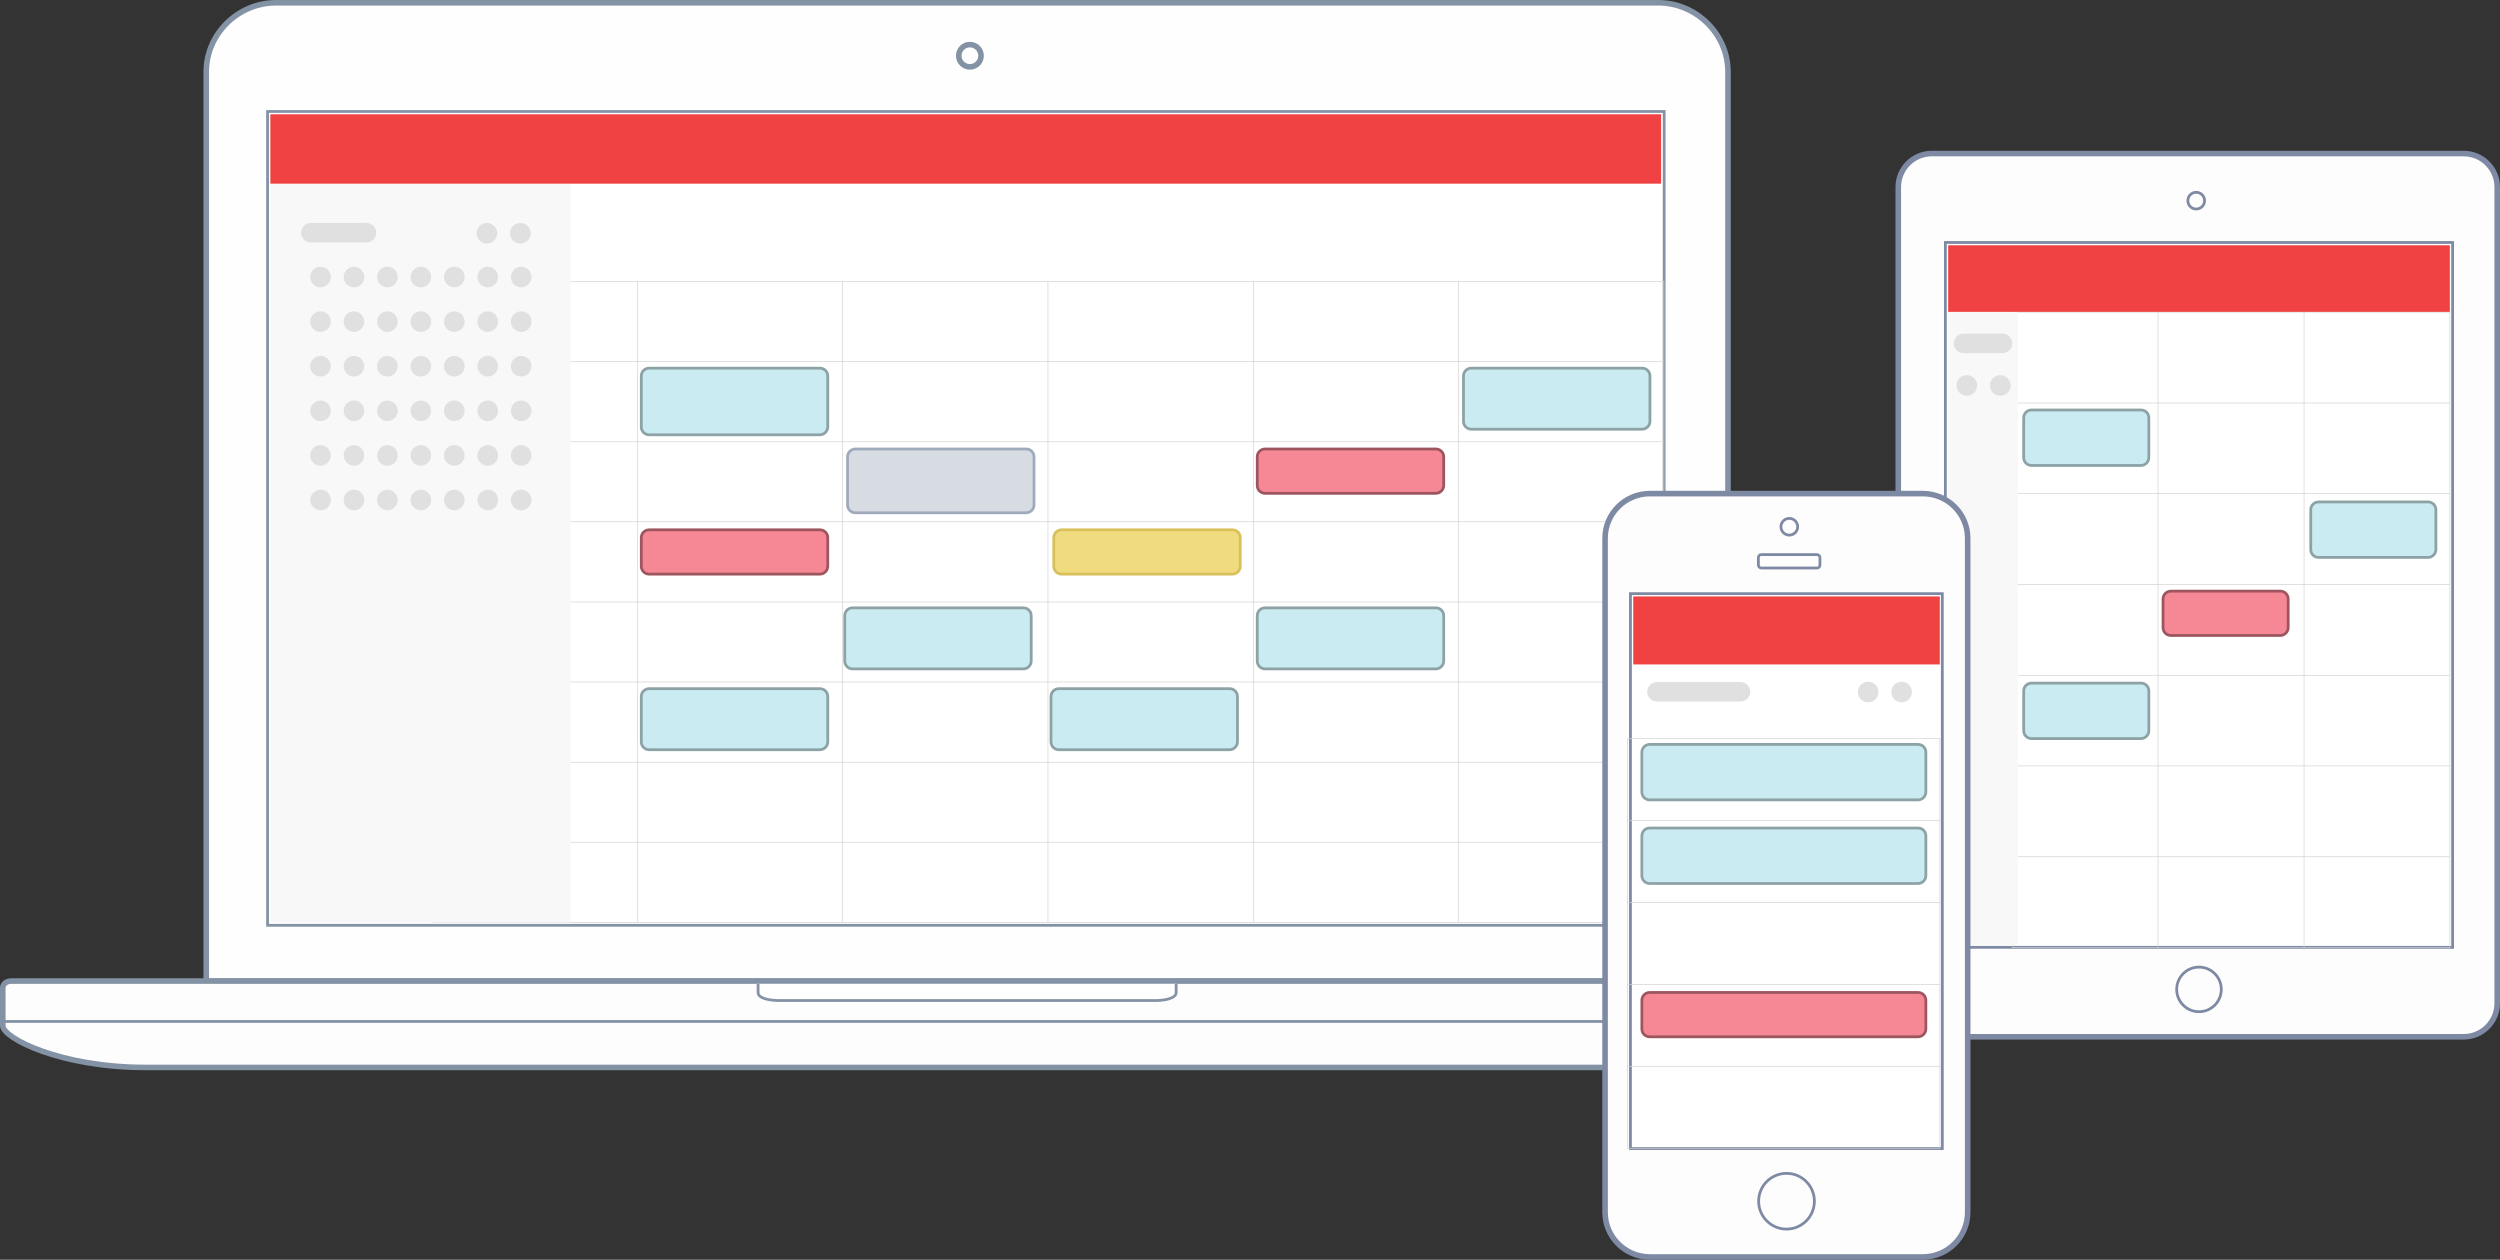 <?xml version="1.0" encoding="utf-8"?>
<!-- Generator: Adobe Illustrator 19.0.0, SVG Export Plug-In . SVG Version: 6.00 Build 0)  -->
<svg version="1.1" xmlns="http://www.w3.org/2000/svg" xmlns:xlink="http://www.w3.org/1999/xlink" x="0px" y="0px"
	 viewBox="151 194.9 897 452" style="enable-background:new 151 194.9 897 452;" xml:space="preserve">
<rect x="151" y="194.9" width="897" height="452" fill="#333333" stroke="none"/>
<style type="text/css">
	.st0{fill:#FEFEFE;stroke:#8492A5;stroke-width:2;}
	.st1{fill:none;stroke:#8492A5;stroke-width:2;}
	.st2{fill:#FDFDFD;stroke:#8492A5;stroke-width:2;}
	.st3{fill:none;stroke:#8492A5;stroke-linecap:square;}
	.st4{fill:#FFFFFF;stroke:#8492A5;}
	.st5{fill:none;stroke:#D3D3D3;stroke-width:0.25;stroke-miterlimit:10;}
	.st6{fill:#F8F8F8;}
	.st7{fill:#E0E0E0;}
	.st8{fill:none;}
	.st9{fill:#CAEBF2;stroke:#8CA2A5;stroke-miterlimit:10;}
	.st10{fill:#F68794;stroke:#9D565F;stroke-miterlimit:10;}
	.st11{fill:#D7DCE2;stroke:#9FAABC;stroke-miterlimit:10;}
	.st12{fill:#F0DB7F;stroke:#D8C05A;stroke-miterlimit:10;}
	.st13{fill:#F04242;}
	.st14{fill:#FDFDFD;stroke:#7E89A3;stroke-width:2;}
	.st15{fill:#FFFFFF;stroke:#7E89A3;}
	.st16{fill:none;stroke:#7E89A3;}
	.st17{fill:none;stroke:#D3D3D3;stroke-width:0.25;}
</style>
<g id="desktop_1_">
	<g id="desktop-bg">
		<path id="bezel_1_"  class="st0" d="M746,195.9H250c-13.5,0-25,11.1-25,24.8v326.2h546V220.7
			C771,207,759.5,195.9,746,195.9z"/>
		<circle id="webcam"  class="st1" cx="499" cy="214.9" r="4">
		</circle>
		<g id="bottom" transform="translate(0, 351)" >
			<path id="Shape" class="st2" d="M792.8,226.9H203.3c-30.6,0-51.3-10.5-51.3-15v-13.6c0-1.3,1.3-2.4,3-2.4h686.1
				c1.7,0,3,1.1,3,2.4v14.1C844.1,216,828.1,226.9,792.8,226.9z"/>
			<path id="Line" class="st3" d="M152.5,210.4h689.7"/>
		</g>
		<rect id="screen_1_" x="247" y="234.9"  class="st4" width="501.1" height="292">
		</rect>
		<path id="touchpad"  class="st4" d="M573,547.9v3.1c0,2.2-4.3,2.9-7.6,2.9H430.8
			c-3.5,0-7.8-0.7-7.8-2.9v-3.1"/>
	</g>
	<g id="grid">
		<rect id="XMLID_86_" x="306" y="295.9" class="st5" width="442" height="230"/>
		<line id="XMLID_87_" class="st5" x1="306" y1="497.1" x2="748" y2="497.1"/>
		<line id="XMLID_88_" class="st5" x1="306" y1="468.4" x2="748" y2="468.4"/>
		<line id="XMLID_89_" class="st5" x1="306" y1="439.6" x2="748" y2="439.6"/>
		<line id="XMLID_90_" class="st5" x1="306" y1="410.9" x2="748" y2="410.9"/>
		<line id="XMLID_91_" class="st5" x1="306" y1="382.1" x2="748" y2="382.1"/>
		<line id="XMLID_92_" class="st5" x1="306" y1="353.4" x2="748" y2="353.4"/>
		<line id="XMLID_93_" class="st5" x1="306" y1="324.6" x2="748" y2="324.6"/>
		<line id="XMLID_94_" class="st5" x1="674.3" y1="295.9" x2="674.3" y2="525.9"/>
		<line id="XMLID_95_" class="st5" x1="600.7" y1="295.9" x2="600.7" y2="525.9"/>
		<line id="XMLID_96_" class="st5" x1="527" y1="295.9" x2="527" y2="525.9"/>
		<line id="XMLID_97_" class="st5" x1="453.3" y1="295.9" x2="453.3" y2="525.9"/>
		<line id="XMLID_98_" class="st5" x1="379.7" y1="295.9" x2="379.7" y2="525.9"/>
	</g>
	<g id="Left_column">
		<rect id="XMLID_85_" x="248" y="260.9" class="st6" width="107.7" height="265"/>
	</g>
	<g id="Datepicker">
		<circle class="st7" cx="266" cy="294.3" r="3.7"/>
		<circle class="st7" cx="278" cy="294.3" r="3.7"/>
		<circle class="st7" cx="290" cy="294.3" r="3.7"/>
		<circle class="st7" cx="302" cy="294.3" r="3.7"/>
		<circle class="st7" cx="314" cy="294.3" r="3.7"/>
		<circle class="st7" cx="326" cy="294.3" r="3.7"/>
		<circle class="st7" cx="338" cy="294.3" r="3.7"/>
		<circle class="st7" cx="266" cy="310.3" r="3.7"/>
		<circle class="st7" cx="278" cy="310.3" r="3.7"/>
		<circle class="st7" cx="290" cy="310.3" r="3.7"/>
		<circle class="st7" cx="302" cy="310.3" r="3.7"/>
		<circle class="st7" cx="314" cy="310.3" r="3.7"/>
		<circle class="st7" cx="326" cy="310.3" r="3.7"/>
		<circle class="st7" cx="338" cy="310.3" r="3.7"/>
		<circle class="st7" cx="266" cy="326.3" r="3.7"/>
		<circle class="st7" cx="278" cy="326.3" r="3.7"/>
		<circle class="st7" cx="290" cy="326.3" r="3.7"/>
		<circle class="st7" cx="302" cy="326.3" r="3.7"/>
		<circle class="st7" cx="314" cy="326.3" r="3.7"/>
		<circle class="st7" cx="326" cy="326.3" r="3.7"/>
		<circle class="st7" cx="338" cy="326.3" r="3.7"/>
		<circle class="st7" cx="266" cy="342.3" r="3.7"/>
		<circle class="st7" cx="278" cy="342.3" r="3.7"/>
		<circle class="st7" cx="290" cy="342.3" r="3.7"/>
		<circle class="st7" cx="302" cy="342.3" r="3.7"/>
		<circle class="st7" cx="314" cy="342.3" r="3.7"/>
		<circle class="st7" cx="326" cy="342.3" r="3.7"/>
		<circle class="st7" cx="338" cy="342.3" r="3.7"/>
		<circle class="st7" cx="266" cy="358.3" r="3.7"/>
		<circle class="st7" cx="278" cy="358.3" r="3.7"/>
		<circle class="st7" cx="290" cy="358.3" r="3.7"/>
		<circle class="st7" cx="302" cy="358.3" r="3.7"/>
		<circle class="st7" cx="314" cy="358.3" r="3.7"/>
		<circle class="st7" cx="326" cy="358.3" r="3.7"/>
		<circle class="st7" cx="338" cy="358.3" r="3.7"/>
		<circle class="st7" cx="266" cy="374.3" r="3.7"/>
		<circle class="st7" cx="278" cy="374.3" r="3.7"/>
		<circle class="st7" cx="290" cy="374.3" r="3.7"/>
		<circle class="st7" cx="302" cy="374.3" r="3.7"/>
		<circle id="XMLID_99_" class="st7" cx="314" cy="374.3" r="3.7"/>
		<circle class="st7" cx="326" cy="374.3" r="3.7"/>
		<circle class="st7" cx="338" cy="374.3" r="3.7"/>
		<path id="XMLID_100_" class="st7" d="M282.5,281.9h-20c-1.9,0-3.5-1.6-3.5-3.5l0,0c0-1.9,1.6-3.5,3.5-3.5h20
			c1.9,0,3.5,1.6,3.5,3.5l0,0C286,280.3,284.4,281.9,282.5,281.9z"/>
		<circle class="st7" cx="325.7" cy="278.6" r="3.7"/>
		<circle class="st7" cx="337.7" cy="278.6" r="3.7"/>
		<g id="XMLID_4_">
			<rect id="XMLID_5_" x="361" y="289.9" class="st8" width="384" height="217"/>
			<line id="XMLID_6_" class="st8" x1="361" y1="470.7" x2="745" y2="470.7"/>
			<line id="XMLID_7_" class="st8" x1="361" y1="434.6" x2="745" y2="434.6"/>
			<line id="XMLID_8_" class="st8" x1="361" y1="398.4" x2="745" y2="398.4"/>
			<line id="XMLID_9_" class="st8" x1="361" y1="362.2" x2="745" y2="362.2"/>
			<line id="XMLID_10_" class="st8" x1="361" y1="326.1" x2="745" y2="326.1"/>
			<line id="XMLID_11_" class="st8" x1="681" y1="289.9" x2="681" y2="506.9"/>
			<line id="XMLID_12_" class="st8" x1="617" y1="289.9" x2="617" y2="506.9"/>
			<line id="XMLID_13_" class="st8" x1="553" y1="289.9" x2="553" y2="506.9"/>
			<line id="XMLID_14_" class="st8" x1="489" y1="289.9" x2="489" y2="506.9"/>
			<line id="XMLID_15_" class="st8" x1="425" y1="289.9" x2="425" y2="506.9"/>
		</g>
		<g id="XMLID_16_">
			<rect id="XMLID_17_" x="361" y="289.9" class="st8" width="384" height="217"/>
			<line id="XMLID_18_" class="st8" x1="361" y1="470.7" x2="745" y2="470.7"/>
			<line id="XMLID_19_" class="st8" x1="361" y1="434.6" x2="745" y2="434.6"/>
			<line id="XMLID_20_" class="st8" x1="361" y1="398.4" x2="745" y2="398.4"/>
			<line id="XMLID_21_" class="st8" x1="361" y1="362.2" x2="745" y2="362.2"/>
			<line id="XMLID_22_" class="st8" x1="361" y1="326.1" x2="745" y2="326.1"/>
			<line id="XMLID_23_" class="st8" x1="681" y1="289.9" x2="681" y2="506.9"/>
			<line id="XMLID_24_" class="st8" x1="617" y1="289.9" x2="617" y2="506.9"/>
			<line id="XMLID_25_" class="st8" x1="553" y1="289.9" x2="553" y2="506.9"/>
			<line id="XMLID_26_" class="st8" x1="489" y1="289.9" x2="489" y2="506.9"/>
			<line id="XMLID_27_" class="st8" x1="425" y1="289.9" x2="425" y2="506.9"/>
		</g>
		<g id="XMLID_28_">
			<rect id="XMLID_29_" x="361" y="290.9" class="st8" width="384" height="217"/>
			<line id="XMLID_30_" class="st8" x1="361" y1="464.5" x2="745" y2="464.5"/>
			<line id="XMLID_31_" class="st8" x1="361" y1="421.1" x2="745" y2="421.1"/>
			<line id="XMLID_32_" class="st8" x1="361" y1="377.7" x2="745" y2="377.7"/>
			<line id="XMLID_33_" class="st8" x1="361" y1="334.3" x2="745" y2="334.3"/>
			<line id="XMLID_34_" class="st8" x1="668.2" y1="290.9" x2="668.2" y2="507.9"/>
			<line id="XMLID_35_" class="st8" x1="591.4" y1="290.9" x2="591.4" y2="507.9"/>
			<line id="XMLID_36_" class="st8" x1="514.6" y1="290.9" x2="514.6" y2="507.9"/>
			<line id="XMLID_37_" class="st8" x1="437.8" y1="290.9" x2="437.8" y2="507.9"/>
		</g>
		<g id="XMLID_38_">
			<rect id="XMLID_39_" x="361" y="290.9" class="st8" width="384" height="217"/>
			<line id="XMLID_40_" class="st8" x1="361" y1="497.6" x2="745" y2="497.6"/>
			<line id="XMLID_41_" class="st8" x1="361" y1="487.2" x2="745" y2="487.2"/>
			<line id="XMLID_42_" class="st8" x1="361" y1="476.9" x2="745" y2="476.9"/>
			<line id="XMLID_43_" class="st8" x1="361" y1="466.6" x2="745" y2="466.6"/>
			<line id="XMLID_44_" class="st8" x1="361" y1="456.2" x2="745" y2="456.2"/>
			<line id="XMLID_45_" class="st8" x1="361" y1="445.9" x2="745" y2="445.9"/>
			<line id="XMLID_46_" class="st8" x1="361" y1="435.6" x2="745" y2="435.6"/>
			<line id="XMLID_47_" class="st8" x1="361" y1="425.2" x2="745" y2="425.2"/>
			<line id="XMLID_48_" class="st8" x1="361" y1="414.9" x2="745" y2="414.9"/>
			<line id="XMLID_49_" class="st8" x1="361" y1="404.6" x2="745" y2="404.6"/>
			<line id="XMLID_50_" class="st8" x1="361" y1="394.2" x2="745" y2="394.2"/>
			<line id="XMLID_51_" class="st8" x1="361" y1="383.9" x2="745" y2="383.9"/>
			<line id="XMLID_52_" class="st8" x1="361" y1="373.6" x2="745" y2="373.6"/>
			<line id="XMLID_53_" class="st8" x1="361" y1="363.2" x2="745" y2="363.2"/>
			<line id="XMLID_54_" class="st8" x1="361" y1="352.9" x2="745" y2="352.9"/>
			<line id="XMLID_55_" class="st8" x1="361" y1="342.6" x2="745" y2="342.6"/>
			<line id="XMLID_56_" class="st8" x1="361" y1="332.2" x2="745" y2="332.2"/>
			<line id="XMLID_57_" class="st8" x1="361" y1="321.9" x2="745" y2="321.9"/>
			<line id="XMLID_58_" class="st8" x1="361" y1="311.6" x2="745" y2="311.6"/>
			<line id="XMLID_59_" class="st8" x1="361" y1="301.2" x2="745" y2="301.2"/>
			<line id="XMLID_60_" class="st8" x1="668.2" y1="290.9" x2="668.2" y2="507.9"/>
			<line id="XMLID_61_" class="st8" x1="591.4" y1="290.9" x2="591.4" y2="507.9"/>
			<line id="XMLID_62_" class="st8" x1="514.6" y1="290.9" x2="514.6" y2="507.9"/>
			<line id="XMLID_63_" class="st8" x1="437.8" y1="290.9" x2="437.8" y2="507.9"/>
		</g>
		<g id="XMLID_64_">
			<rect id="XMLID_65_" x="362" y="290.9" class="st8" width="384" height="217"/>
			<line id="XMLID_66_" class="st8" x1="362" y1="494.3" x2="746" y2="494.3"/>
			<line id="XMLID_67_" class="st8" x1="362" y1="480.8" x2="746" y2="480.8"/>
			<line id="XMLID_68_" class="st8" x1="362" y1="467.2" x2="746" y2="467.2"/>
			<line id="XMLID_69_" class="st8" x1="362" y1="453.6" x2="746" y2="453.6"/>
			<line id="XMLID_70_" class="st8" x1="362" y1="440.1" x2="746" y2="440.1"/>
			<line id="XMLID_71_" class="st8" x1="362" y1="426.5" x2="746" y2="426.5"/>
			<line id="XMLID_72_" class="st8" x1="362" y1="413" x2="746" y2="413"/>
			<line id="XMLID_73_" class="st8" x1="362" y1="399.4" x2="746" y2="399.4"/>
			<line id="XMLID_74_" class="st8" x1="362" y1="385.8" x2="746" y2="385.8"/>
			<line id="XMLID_75_" class="st8" x1="362" y1="372.3" x2="746" y2="372.3"/>
			<line id="XMLID_76_" class="st8" x1="362" y1="358.7" x2="746" y2="358.7"/>
			<line id="XMLID_77_" class="st8" x1="362" y1="345.1" x2="746" y2="345.1"/>
			<line id="XMLID_78_" class="st8" x1="362" y1="331.6" x2="746" y2="331.6"/>
			<line id="XMLID_79_" class="st8" x1="362" y1="318" x2="746" y2="318"/>
			<line id="XMLID_80_" class="st8" x1="362" y1="304.5" x2="746" y2="304.5"/>
			<line id="XMLID_81_" class="st8" x1="669.2" y1="290.9" x2="669.2" y2="507.9"/>
			<line id="XMLID_82_" class="st8" x1="592.4" y1="290.9" x2="592.4" y2="507.9"/>
			<line id="XMLID_83_" class="st8" x1="515.6" y1="290.9" x2="515.6" y2="507.9"/>
			<line id="XMLID_84_" class="st8" x1="438.8" y1="290.9" x2="438.8" y2="507.9"/>
		</g>
	</g>
	<g id="Appointments">
		<path id="XMLID_101_" class="st9" d="M445.2,350.9h-61.3c-1.6,0-2.8-1.3-2.8-2.8v-18.3c0-1.6,1.3-2.8,2.8-2.8h61.3
			c1.6,0,2.8,1.3,2.8,2.8v18.3C448,349.6,446.7,350.9,445.2,350.9z"/>
		<path id="XMLID_103_" class="st10" d="M445.2,400.9h-61.3c-1.6,0-2.8-1.3-2.8-2.8v-10.3c0-1.6,1.3-2.8,2.8-2.8h61.3
			c1.6,0,2.8,1.3,2.8,2.8v10.3C448,399.6,446.7,400.9,445.2,400.9z"/>
		<path id="XMLID_108_" class="st10" d="M666.2,371.9h-61.3c-1.6,0-2.8-1.3-2.8-2.8v-10.3c0-1.6,1.3-2.8,2.8-2.8h61.3
			c1.6,0,2.8,1.3,2.8,2.8v10.3C669,370.6,667.7,371.9,666.2,371.9z"/>
		<path id="XMLID_104_" class="st11" d="M519.2,378.9h-61.3c-1.6,0-2.8-1.3-2.8-2.8v-17.3c0-1.6,1.3-2.8,2.8-2.8h61.3
			c1.6,0,2.8,1.3,2.8,2.8v17.3C522,377.6,520.7,378.9,519.2,378.9z"/>
		<path id="XMLID_105_" class="st12" d="M593.2,400.9h-61.3c-1.6,0-2.8-1.3-2.8-2.8v-10.3c0-1.6,1.3-2.8,2.8-2.8h61.3
			c1.6,0,2.8,1.3,2.8,2.8v10.3C596,399.6,594.7,400.9,593.2,400.9z"/>
		<path id="XMLID_102_" class="st9" d="M592.2,463.9h-61.3c-1.6,0-2.8-1.3-2.8-2.8v-16.3c0-1.6,1.3-2.8,2.8-2.8h61.3
			c1.6,0,2.8,1.3,2.8,2.8v16.3C595,462.6,593.7,463.9,592.2,463.9z"/>
		<path id="XMLID_107_" class="st9" d="M518.2,434.9h-61.3c-1.6,0-2.8-1.3-2.8-2.8v-16.3c0-1.6,1.3-2.8,2.8-2.8h61.3
			c1.6,0,2.8,1.3,2.8,2.8v16.3C521,433.6,519.7,434.9,518.2,434.9z"/>
		<path id="XMLID_110_" class="st9" d="M445.2,463.9h-61.3c-1.6,0-2.8-1.3-2.8-2.8v-16.3c0-1.6,1.3-2.8,2.8-2.8h61.3
			c1.6,0,2.8,1.3,2.8,2.8v16.3C448,462.6,446.7,463.9,445.2,463.9z"/>
		<path id="XMLID_109_" class="st9" d="M666.2,434.9h-61.3c-1.6,0-2.8-1.3-2.8-2.8v-16.3c0-1.6,1.3-2.8,2.8-2.8h61.3
			c1.6,0,2.8,1.3,2.8,2.8v16.3C669,433.6,667.7,434.9,666.2,434.9z"/>
		<path id="XMLID_111_" class="st9" d="M740.2,348.9h-61.3c-1.6,0-2.8-1.3-2.8-2.8v-16.3c0-1.6,1.3-2.8,2.8-2.8h61.3
			c1.6,0,2.8,1.3,2.8,2.8v16.3C743,347.6,741.7,348.9,740.2,348.9z"/>
	</g>
	<rect id="XMLID_118_" x="248" y="235.9" class="st13" width="499" height="24.9"/>
</g>
<g id="tablet">
	<g id="tablet-bg">
		<path id="bezel"  class="st14" d="M1035,566.9H844.1c-6.6,0-12-5.4-12-12V262c0-6.6,5.4-12,12-12H1035
			c6.6,0,12,5.4,12,12v292.9C1047,561.5,1041.6,566.9,1035,566.9z"/>
		<rect id="screen" x="849" y="281.9"  class="st15" width="182" height="252.9">
		</rect>
		<circle id="lock"  class="st16" cx="940" cy="549.9" r="8">
		</circle>
		<circle id="camera"  class="st16" cx="939" cy="266.9" r="3">
		</circle>
	</g>
	<g id="Grid_1_">
		<g id="XMLID_106_">
			<rect id="XMLID_115_" x="873" y="306.9" class="st17" width="157" height="228"/>
			<line id="XMLID_119_" class="st17" x1="873" y1="502.3" x2="1030" y2="502.3"/>
			<line id="XMLID_120_" class="st17" x1="873" y1="469.7" x2="1030" y2="469.7"/>
			<line id="XMLID_121_" class="st17" x1="873" y1="437.2" x2="1030" y2="437.2"/>
			<line id="XMLID_122_" class="st17" x1="873" y1="404.6" x2="1030" y2="404.6"/>
			<line id="XMLID_123_" class="st17" x1="873" y1="372" x2="1030" y2="372"/>
			<line id="XMLID_137_" class="st17" x1="873" y1="339.5" x2="1030" y2="339.5"/>
			<line id="XMLID_138_" class="st17" x1="977.7" y1="306.9" x2="977.7" y2="534.9"/>
			<line id="XMLID_139_" class="st17" x1="925.3" y1="306.9" x2="925.3" y2="534.9"/>
		</g>
	</g>
	<g id="Left_column_1_">
		<rect id="XMLID_130_" x="850" y="306.9" class="st6" width="25" height="227"/>
	</g>
	<g id="Datepicker_copy">
		<path id="XMLID_136_" class="st7" d="M869.5,321.6h-14c-1.9,0-3.5-1.6-3.5-3.5v0c0-1.9,1.6-3.5,3.5-3.5h14c1.9,0,3.5,1.6,3.5,3.5
			v0C873,320,871.4,321.6,869.5,321.6z"/>
		<circle id="XMLID_135_" class="st7" cx="856.7" cy="333.2" r="3.7"/>
		<circle id="XMLID_134_" class="st7" cx="868.7" cy="333.2" r="3.7"/>
	</g>
	<g id="Appointments_copy">
		<path id="XMLID_142_" class="st9" d="M919.2,361.9h-39.3c-1.6,0-2.8-1.3-2.8-2.8v-14.3c0-1.6,1.3-2.8,2.8-2.8h39.3
			c1.6,0,2.8,1.3,2.8,2.8v14.3C922,360.6,920.7,361.9,919.2,361.9z"/>
		<path id="XMLID_144_" class="st9" d="M1022.2,394.9h-39.3c-1.6,0-2.8-1.3-2.8-2.8v-14.3c0-1.6,1.3-2.8,2.8-2.8h39.3
			c1.6,0,2.8,1.3,2.8,2.8v14.3C1025,393.6,1023.7,394.9,1022.2,394.9z"/>
		<path id="XMLID_141_" class="st9" d="M919.2,459.9h-39.3c-1.6,0-2.8-1.3-2.8-2.8v-14.3c0-1.6,1.3-2.8,2.8-2.8h39.3
			c1.6,0,2.8,1.3,2.8,2.8v14.3C922,458.6,920.7,459.9,919.2,459.9z"/>
		<path id="XMLID_140_" class="st10" d="M969.2,422.9h-39.3c-1.6,0-2.8-1.3-2.8-2.8v-10.3c0-1.6,1.3-2.8,2.8-2.8h39.3
			c1.6,0,2.8,1.3,2.8,2.8v10.3C972,421.6,970.7,422.9,969.2,422.9z"/>
	</g>
	<rect id="XMLID_116_" x="850" y="282.9" class="st13" width="180" height="23.9"/>
</g>
<g id="mobile">
	<g id="mobile-bg">
		<path id="bezel_2_"  class="st14" d="M857,629.9c0,8.8-7.2,16-16.1,16h-97.9c-8.9,0-16.1-7.2-16.1-16
			V388c0-8.8,7.2-16,16.1-16h97.9c8.9,0,16.1,7.2,16.1,16V629.9L857,629.9z"/>
		<path id="speaker"  class="st16" d="M804,397.6c0,0.6-0.4,1.1-1,1.1h-20.1c-0.5,0-1-0.5-1-1.1v-2.6
			c0-0.6,0.4-1.1,1-1.1H803c0.5,0,1,0.5,1,1.1V397.6L804,397.6z"/>
		<circle id="camera_1_"  class="st16" cx="793" cy="383.9" r="3">
		</circle>
		<ellipse id="lock_1_"  class="st16" cx="792" cy="625.9" rx="10" ry="10">
		</ellipse>
		<rect id="screen_2_" x="736" y="407.9"  class="st15" width="111.9" height="199.1">
		</rect>
	</g>
	<g id="Datepicker_1_">
		<path id="XMLID_114_" class="st7" d="M775.5,446.6h-30c-1.9,0-3.5-1.6-3.5-3.5l0,0c0-1.9,1.6-3.5,3.5-3.5h30
			c1.9,0,3.5,1.6,3.5,3.5l0,0C779,445,777.4,446.6,775.5,446.6z"/>
		<circle id="XMLID_113_" class="st7" cx="821.3" cy="443.2" r="3.7"/>
		<circle id="XMLID_112_" class="st7" cx="833.3" cy="443.2" r="3.7"/>
	</g>
	<g id="Grid">
		<g id="XMLID_124_">
			<rect id="XMLID_125_" x="735" y="459.9" class="st17" width="112" height="147"/>
			<line id="XMLID_126_" class="st17" x1="735" y1="577.5" x2="847" y2="577.5"/>
			<line id="XMLID_127_" class="st17" x1="735" y1="548.1" x2="847" y2="548.1"/>
			<line id="XMLID_128_" class="st17" x1="735" y1="518.7" x2="847" y2="518.7"/>
			<line id="XMLID_129_" class="st17" x1="735" y1="489.3" x2="847" y2="489.3"/>
		</g>
	</g>
	<g id="Appointments_1_">
		<path id="XMLID_131_" class="st9" d="M839.2,481.9h-96.3c-1.6,0-2.8-1.3-2.8-2.8v-14.3c0-1.6,1.3-2.8,2.8-2.8h96.3
			c1.6,0,2.8,1.3,2.8,2.8v14.3C842,480.6,840.7,481.9,839.2,481.9z"/>
		<path id="XMLID_132_" class="st9" d="M839.2,511.9h-96.3c-1.6,0-2.8-1.3-2.8-2.8v-14.3c0-1.6,1.3-2.8,2.8-2.8h96.3
			c1.6,0,2.8,1.3,2.8,2.8v14.3C842,510.6,840.7,511.9,839.2,511.9z"/>
		<path id="XMLID_133_" class="st10" d="M839.2,566.9h-96.3c-1.6,0-2.8-1.3-2.8-2.8v-10.3c0-1.6,1.3-2.8,2.8-2.8h96.3
			c1.6,0,2.8,1.3,2.8,2.8v10.3C842,565.6,840.7,566.9,839.2,566.9z"/>
	</g>
	<rect id="XMLID_117_" x="737" y="408.9" class="st13" width="110" height="24.4"/>
</g>
</svg>
